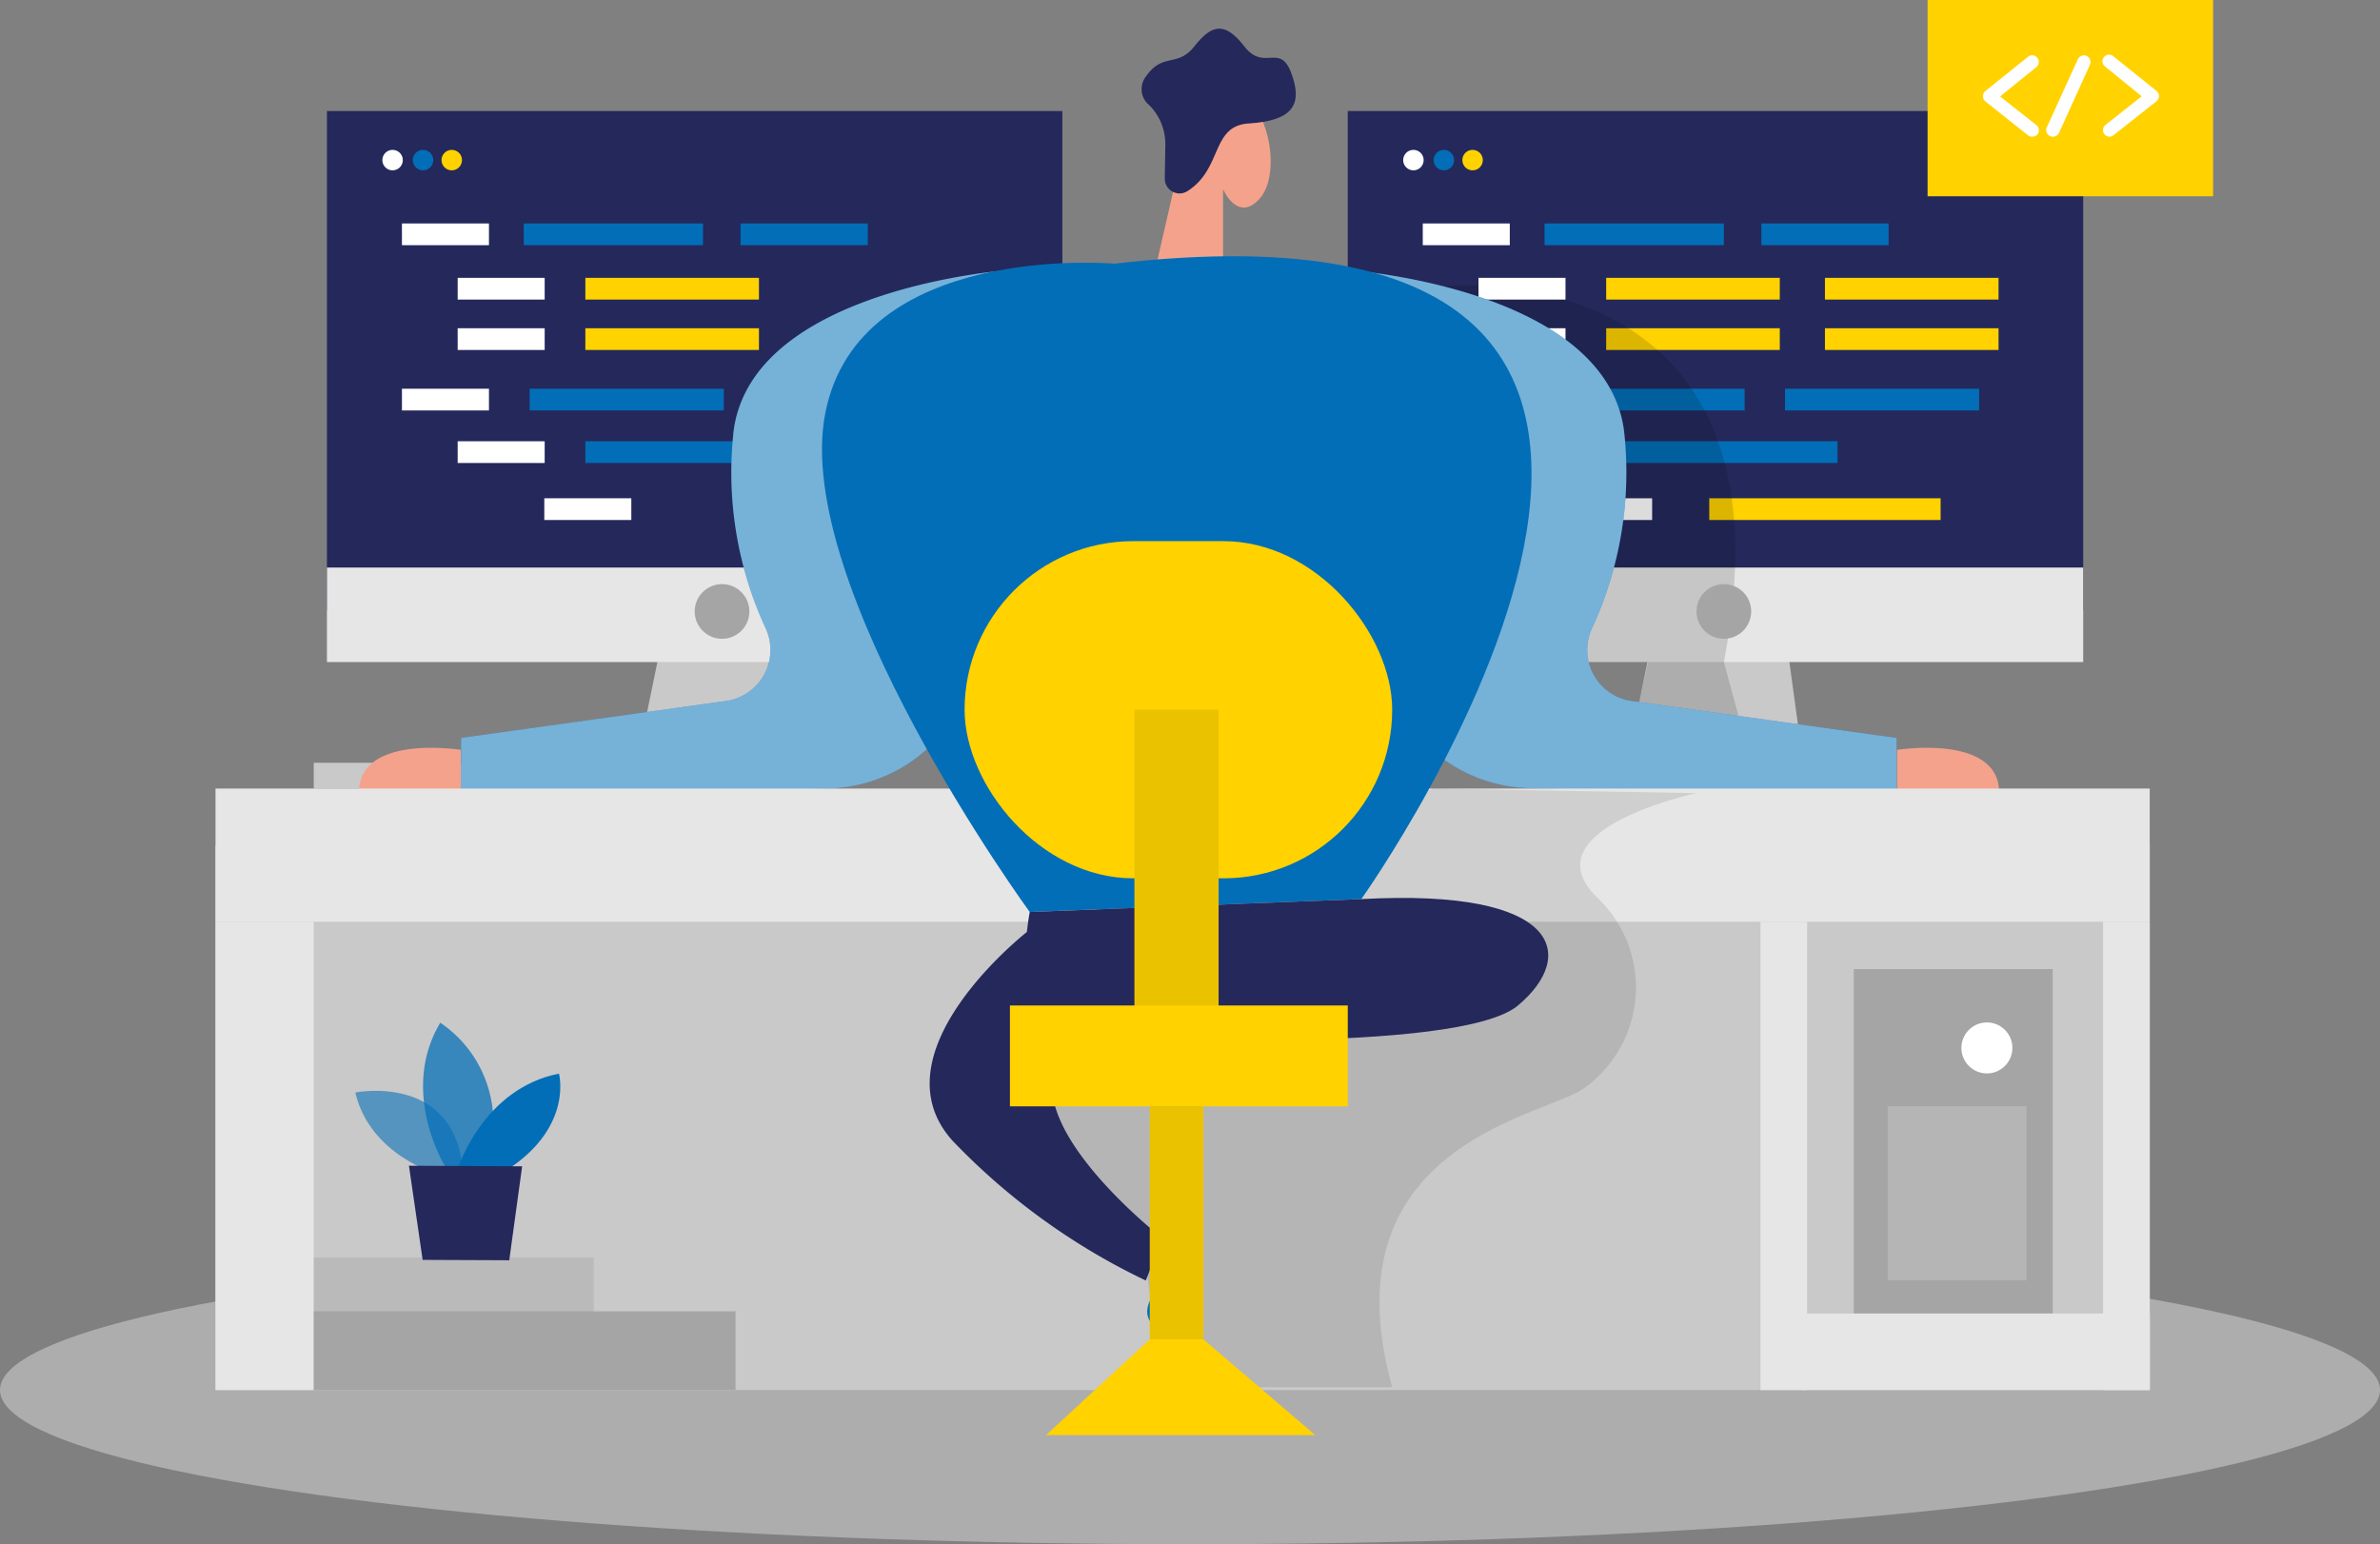 <svg xmlns="http://www.w3.org/2000/svg" width="129.183" height="83.825" viewBox="0 0 129.183 83.825">
  <rect x="0" y="0" width="129.183" height="83.825" fill="#808080" stroke="none"/>
  <g id="features_04" transform="translate(-34.56 -53.5)">
    <path id="パス_422" data-name="パス 422" d="M292,155.108s5.931-.96,5.531,2.668H292Z" transform="translate(-154.477 -60.901)" fill="#f4a28c"/>
    <path id="パス_423" data-name="パス 423" d="M256.392,136.83l-1.792,8.7h10.063l-1.372-10Z" transform="translate(-132.035 -49.222)" fill="#c9c9c9"/>
    <rect id="長方形_437" data-name="長方形 437" width="39.919" height="27.112" transform="translate(107.714 59.527)" fill="#24285b"/>
    <rect id="長方形_438" data-name="長方形 438" width="12.558" height="1.18" transform="translate(121.741 77.453)" fill="#026eb7"/>
    <rect id="長方形_439" data-name="長方形 439" width="12.558" height="1.18" transform="translate(127.336 80.548)" fill="#ffd200"/>
    <rect id="長方形_440" data-name="長方形 440" width="39.919" height="5.131" transform="translate(107.714 84.308)" fill="#e6e6e6"/>
    <rect id="長方形_441" data-name="長方形 441" width="10.539" height="1.18" transform="translate(118.717 74.601)" fill="#026eb7"/>
    <rect id="長方形_442" data-name="長方形 442" width="10.539" height="1.18" transform="translate(131.447 74.601)" fill="#026eb7"/>
    <rect id="長方形_443" data-name="長方形 443" width="9.423" height="1.18" transform="translate(121.741 71.318)" fill="#ffd200"/>
    <rect id="長方形_444" data-name="長方形 444" width="9.423" height="1.18" transform="translate(133.615 71.318)" fill="#ffd200"/>
    <rect id="長方形_445" data-name="長方形 445" width="4.723" height="1.18" transform="translate(114.81 77.453)" fill="#fff"/>
    <rect id="長方形_446" data-name="長方形 446" width="4.723" height="1.18" transform="translate(119.513 80.548)" fill="#fff"/>
    <rect id="長方形_447" data-name="長方形 447" width="4.723" height="1.18" transform="translate(111.786 74.601)" fill="#fff"/>
    <path id="パス_424" data-name="パス 424" d="M230.51,92.3s19.5-1.96,15.2,20.4l1.484,5.451-6.087-3.3.488-2.144h-3.224Z" transform="translate(-117.58 -23.259)" opacity="0.14"/>
    <circle id="楕円形_77" data-name="楕円形 77" cx="0.556" cy="0.556" r="0.556" transform="translate(112.374 61.635)" fill="#026eb7"/>
    <circle id="楕円形_78" data-name="楕円形 78" cx="0.556" cy="0.556" r="0.556" transform="translate(113.934 61.635)" fill="#ffd200"/>
    <rect id="長方形_448" data-name="長方形 448" width="4.723" height="1.18" transform="translate(111.786 65.63)" fill="#fff"/>
    <rect id="長方形_449" data-name="長方形 449" width="4.723" height="1.18" transform="translate(114.81 68.582)" fill="#fff"/>
    <rect id="長方形_450" data-name="長方形 450" width="9.423" height="1.18" transform="translate(121.741 68.582)" fill="#ffd200"/>
    <rect id="長方形_451" data-name="長方形 451" width="9.423" height="1.18" transform="translate(133.615 68.582)" fill="#ffd200"/>
    <rect id="長方形_452" data-name="長方形 452" width="4.723" height="1.18" transform="translate(114.81 71.318)" fill="#fff"/>
    <rect id="長方形_453" data-name="長方形 453" width="9.731" height="1.18" transform="translate(118.397 65.63)" fill="#026eb7"/>
    <rect id="長方形_454" data-name="長方形 454" width="6.907" height="1.18" transform="translate(130.164 65.63)" fill="#026eb7"/>
    <circle id="楕円形_79" data-name="楕円形 79" cx="1.484" cy="1.484" r="1.484" transform="translate(126.644 85.208)" fill="#a5a5a5"/>
    <rect id="長方形_455" data-name="長方形 455" width="20.065" height="1.4" transform="translate(51.59 94.907)" fill="#c9c9c9"/>
    <path id="パス_425" data-name="パス 425" d="M88.812,155.108s-5.931-.96-5.531,2.668h5.531Z" transform="translate(-29.224 -60.901)" fill="#f4a28c"/>
    <path id="パス_426" data-name="パス 426" d="M122.032,136.83l-1.792,8.7H130.3l-1.372-10Z" transform="translate(-51.412 -49.222)" fill="#c9c9c9"/>
    <rect id="長方形_456" data-name="長方形 456" width="39.919" height="27.112" transform="translate(52.306 59.527)" fill="#24285b"/>
    <rect id="長方形_457" data-name="長方形 457" width="12.558" height="1.18" transform="translate(66.332 77.453)" fill="#026eb7"/>
    <rect id="長方形_458" data-name="長方形 458" width="39.919" height="5.131" transform="translate(52.306 84.308)" fill="#e6e6e6"/>
    <rect id="長方形_459" data-name="長方形 459" width="10.539" height="1.18" transform="translate(63.308 74.601)" fill="#026eb7"/>
    <rect id="長方形_460" data-name="長方形 460" width="9.423" height="1.18" transform="translate(66.332 71.318)" fill="#ffd200"/>
    <rect id="長方形_461" data-name="長方形 461" width="4.723" height="1.18" transform="translate(59.401 77.453)" fill="#fff"/>
    <rect id="長方形_462" data-name="長方形 462" width="4.723" height="1.18" transform="translate(64.104 80.548)" fill="#fff"/>
    <rect id="長方形_463" data-name="長方形 463" width="4.723" height="1.18" transform="translate(56.377 74.601)" fill="#fff"/>
    <circle id="楕円形_80" data-name="楕円形 80" cx="0.556" cy="0.556" r="0.556" transform="translate(55.313 61.635)" fill="#fff"/>
    <circle id="楕円形_81" data-name="楕円形 81" cx="0.556" cy="0.556" r="0.556" transform="translate(56.965 61.635)" fill="#026eb7"/>
    <circle id="楕円形_82" data-name="楕円形 82" cx="0.556" cy="0.556" r="0.556" transform="translate(58.525 61.635)" fill="#ffd200"/>
    <rect id="長方形_464" data-name="長方形 464" width="4.723" height="1.18" transform="translate(56.377 65.63)" fill="#fff"/>
    <rect id="長方形_465" data-name="長方形 465" width="4.723" height="1.18" transform="translate(59.401 68.582)" fill="#fff"/>
    <rect id="長方形_466" data-name="長方形 466" width="9.423" height="1.18" transform="translate(66.332 68.582)" fill="#ffd200"/>
    <rect id="長方形_467" data-name="長方形 467" width="4.723" height="1.18" transform="translate(59.401 71.318)" fill="#fff"/>
    <rect id="長方形_468" data-name="長方形 468" width="9.731" height="1.18" transform="translate(62.988 65.63)" fill="#026eb7"/>
    <ellipse id="楕円形_83" data-name="楕円形 83" cx="64.592" cy="8.371" rx="64.592" ry="8.371" transform="translate(34.56 120.583)" fill="#e6e6e6" opacity="0.45"/>
    <path id="パス_427" data-name="パス 427" d="M126.928,90.14s-13.922.956-14.99,8.687a20.14,20.14,0,0,0,1.748,10.8,2.8,2.8,0,0,1-2.192,3.915l-14.354,2v3.34l19.973-.592a8.275,8.275,0,0,0,8-7.547Z" transform="translate(-37.551 -21.986)" fill="#026eb7"/>
    <path id="パス_428" data-name="パス 428" d="M217.47,90.14s13.922.956,14.99,8.687a20.139,20.139,0,0,1-1.748,10.8,2.8,2.8,0,0,0,2.192,3.915l14.354,2v3.34l-19.977-.612a8.279,8.279,0,0,1-8-7.547Z" transform="translate(-109.756 -21.986)" fill="#026eb7"/>
    <path id="パス_429" data-name="パス 429" d="M126.928,90.14s-13.922.956-14.99,8.687a20.14,20.14,0,0,0,1.748,10.8,2.8,2.8,0,0,1-2.192,3.915l-14.354,2v3.34l19.973-.592a8.275,8.275,0,0,0,8-7.547Z" transform="translate(-37.551 -21.986)" fill="#fff" opacity="0.46"/>
    <path id="パス_430" data-name="パス 430" d="M217.47,90.14s13.922.956,14.99,8.687a20.139,20.139,0,0,1-1.748,10.8,2.8,2.8,0,0,0,2.192,3.915l14.354,2v3.34l-19.977-.612a8.279,8.279,0,0,1-8-7.547Z" transform="translate(-109.756 -21.986)" fill="#fff" opacity="0.46"/>
    <rect id="長方形_469" data-name="長方形 469" width="104.986" height="29.564" transform="translate(46.258 99.394)" fill="#c9c9c9"/>
    <rect id="長方形_470" data-name="長方形 470" width="104.986" height="7.227" transform="translate(46.258 96.306)" fill="#e6e6e6"/>
    <path id="パス_431" data-name="パス 431" d="M191.33,74.842l1.7-7.411s.056-3.472,2.284-2.664,2.9,4.831,1.7,6.191-2-.5-2-.5v4.1Z" transform="translate(-94.07 -6.688)" fill="#f4a28c"/>
    <path id="パス_432" data-name="パス 432" d="M207.921,154.375s-9.227,1.964-5.371,5.687a6.71,6.71,0,0,1-.944,10.471c-2.672,1.512-13.738,3.336-10.2,16.09H178.929l-.92-6.8-8-8.447,3.5-8.147,9.835-13.37L190,155.383l3.648-1.256Z" transform="translate(-81.277 -57.821)" opacity="0.1"/>
    <path id="パス_433" data-name="パス 433" d="M161.979,88.684s-13.878-1.236-15.69,8.135,11.1,27.056,11.1,27.056l18-.7S203.349,83.9,161.979,88.684Z" transform="translate(-66.938 -20.87)" fill="#026eb7"/>
    <path id="パス_434" data-name="パス 434" d="M190,222.6a2.105,2.105,0,0,1,.276,2.056c-.524,1,.232,1.848,1.024,1.152s1.12-3.6,1.12-3.6l-1.788-1.044Z" transform="translate(-93.272 -100.605)" fill="#026eb7"/>
    <path id="パス_435" data-name="パス 435" d="M173.911,176.133s-1.2,6.3,1.5,6.6,21.8,1.152,25-1.524,2.4-6.375-8.5-5.775Z" transform="translate(-83.459 -73.127)" fill="#24285b"/>
    <path id="パス_436" data-name="パス 436" d="M166.006,180s-8.343,6.519-4.043,11.319a35.856,35.856,0,0,0,10.5,7.6l.9-2.3s-13-10.1-.7-12.1Z" transform="translate(-75.71 -75.907)" fill="#24285b"/>
    <rect id="長方形_471" data-name="長方形 471" width="23.209" height="18.302" rx="9.151" transform="translate(86.917 82.876)" fill="#ffd200"/>
    <rect id="長方形_472" data-name="長方形 472" width="4.567" height="18.33" transform="translate(96.136 92.027)" fill="#ffd200"/>
    <rect id="長方形_473" data-name="長方形 473" width="4.567" height="18.33" transform="translate(96.136 92.027)" opacity="0.08"/>
    <rect id="長方形_474" data-name="長方形 474" width="18.338" height="5.475" transform="translate(89.377 108.081)" fill="#ffd200"/>
    <path id="パス_437" data-name="パス 437" d="M190.75,65.51l.028-1.756a3.008,3.008,0,0,0-.856-2.192,1.12,1.12,0,0,1-.192-1.576c.92-1.316,1.7-.464,2.624-1.628s1.628-1.392,2.712,0,1.936-.232,2.556,1.472.076,2.556-2.324,2.712c-2.04.132-1.408,2.444-3.3,3.66a.8.8,0,0,1-1.248-.692Z" transform="translate(-92.966 -2.34)" fill="#24285b"/>
    <rect id="長方形_475" data-name="長方形 475" width="2.912" height="12.65" transform="translate(96.968 113.552)" fill="#ffd200"/>
    <rect id="長方形_476" data-name="長方形 476" width="2.912" height="12.65" transform="translate(96.968 113.552)" opacity="0.08"/>
    <path id="パス_438" data-name="パス 438" d="M182.151,235.28l-5.631,5.2h14.614l-6.075-5.2Z" transform="translate(-85.183 -109.077)" fill="#ffd200"/>
    <rect id="長方形_477" data-name="長方形 477" width="10.799" height="18.698" transform="translate(135.179 106.105)" fill="#a5a5a5"/>
    <rect id="長方形_478" data-name="長方形 478" width="2.532" height="25.425" transform="translate(130.116 103.533)" fill="#e6e6e6"/>
    <rect id="長方形_479" data-name="長方形 479" width="2.532" height="25.425" transform="translate(148.713 103.533)" fill="#e6e6e6"/>
    <rect id="長方形_480" data-name="長方形 480" width="18.85" height="4.151" transform="translate(132.399 124.803)" fill="#e6e6e6"/>
    <rect id="長方形_481" data-name="長方形 481" width="5.331" height="25.425" transform="translate(46.258 103.533)" fill="#e6e6e6"/>
    <rect id="長方形_482" data-name="長方形 482" width="15.198" height="3.036" transform="translate(51.59 121.767)" fill="#a5a5a5" opacity="0.42"/>
    <rect id="長方形_483" data-name="長方形 483" width="22.893" height="4.271" transform="translate(51.59 124.683)" fill="#a5a5a5"/>
    <rect id="長方形_484" data-name="長方形 484" width="6.907" height="1.18" transform="translate(74.755 65.63)" fill="#026eb7"/>
    <circle id="楕円形_84" data-name="楕円形 84" cx="1.484" cy="1.484" r="1.484" transform="translate(72.267 85.208)" fill="#a5a5a5"/>
    <circle id="楕円形_85" data-name="楕円形 85" cx="0.556" cy="0.556" r="0.556" transform="translate(110.722 61.635)" fill="#fff"/>
    <rect id="長方形_485" data-name="長方形 485" width="15.498" height="10.655" transform="translate(139.186 53.5)" fill="#ffd200"/>
    <path id="パス_439" data-name="パス 439" d="M306.328,65.424a.352.352,0,0,1-.22-.076L303.8,63.512a.364.364,0,0,1-.136-.28.368.368,0,0,1,.132-.284l2.324-1.868a.36.36,0,0,1,.452.56l-1.976,1.6,1.972,1.556a.356.356,0,0,1,.06.5.352.352,0,0,1-.3.124Z" transform="translate(-161.474 -4.505)" fill="#fff"/>
    <path id="パス_440" data-name="パス 440" d="M320.272,65.365a.352.352,0,0,1-.28-.136.356.356,0,0,1,.06-.5l1.968-1.556-1.972-1.6a.36.36,0,1,1,.448-.56l2.328,1.868a.368.368,0,0,1,.132.284.364.364,0,0,1-.136.28L320.5,65.277A.36.36,0,0,1,320.272,65.365Z" transform="translate(-171.211 -4.446)" fill="#fff"/>
    <path id="パス_441" data-name="パス 441" d="M312.619,65.409a.348.348,0,0,1-.152-.032.36.36,0,0,1-.176-.476l1.692-3.708a.361.361,0,0,1,.656.3L312.955,65.2A.352.352,0,0,1,312.619,65.409Z" transform="translate(-166.634 -4.49)" fill="#fff"/>
    <path id="パス_442" data-name="パス 442" d="M87.267,206.079s-3.684-1.008-4.487-4.435c0,0,5.711-1.152,5.871,4.739Z" transform="translate(-28.935 -88.839)" fill="#026eb7" opacity="0.58"/>
    <path id="パス_443" data-name="パス 443" d="M93.217,200.185s-2.576-4.071-.308-7.875a6.538,6.538,0,0,1,2.4,7.883Z" transform="translate(-34.452 -83.293)" fill="#026eb7" opacity="0.73"/>
    <path id="パス_444" data-name="パス 444" d="M96.74,204.331s1.36-4.3,5.471-5.111c0,0,.768,2.8-2.664,5.123Z" transform="translate(-37.311 -87.44)" fill="#026eb7"/>
    <path id="パス_445" data-name="パス 445" d="M90.06,211.72l.744,5.111,4.7.02.7-5.1Z" transform="translate(-33.303 -94.94)" fill="#24285b"/>
    <circle id="楕円形_86" data-name="楕円形 86" cx="1.384" cy="1.384" r="1.384" transform="translate(141.022 109.001)" fill="#fff"/>
    <rect id="長方形_486" data-name="長方形 486" width="7.531" height="9.451" transform="translate(137.023 113.552)" fill="#fff" opacity="0.18"/>
  </g>
</svg>
